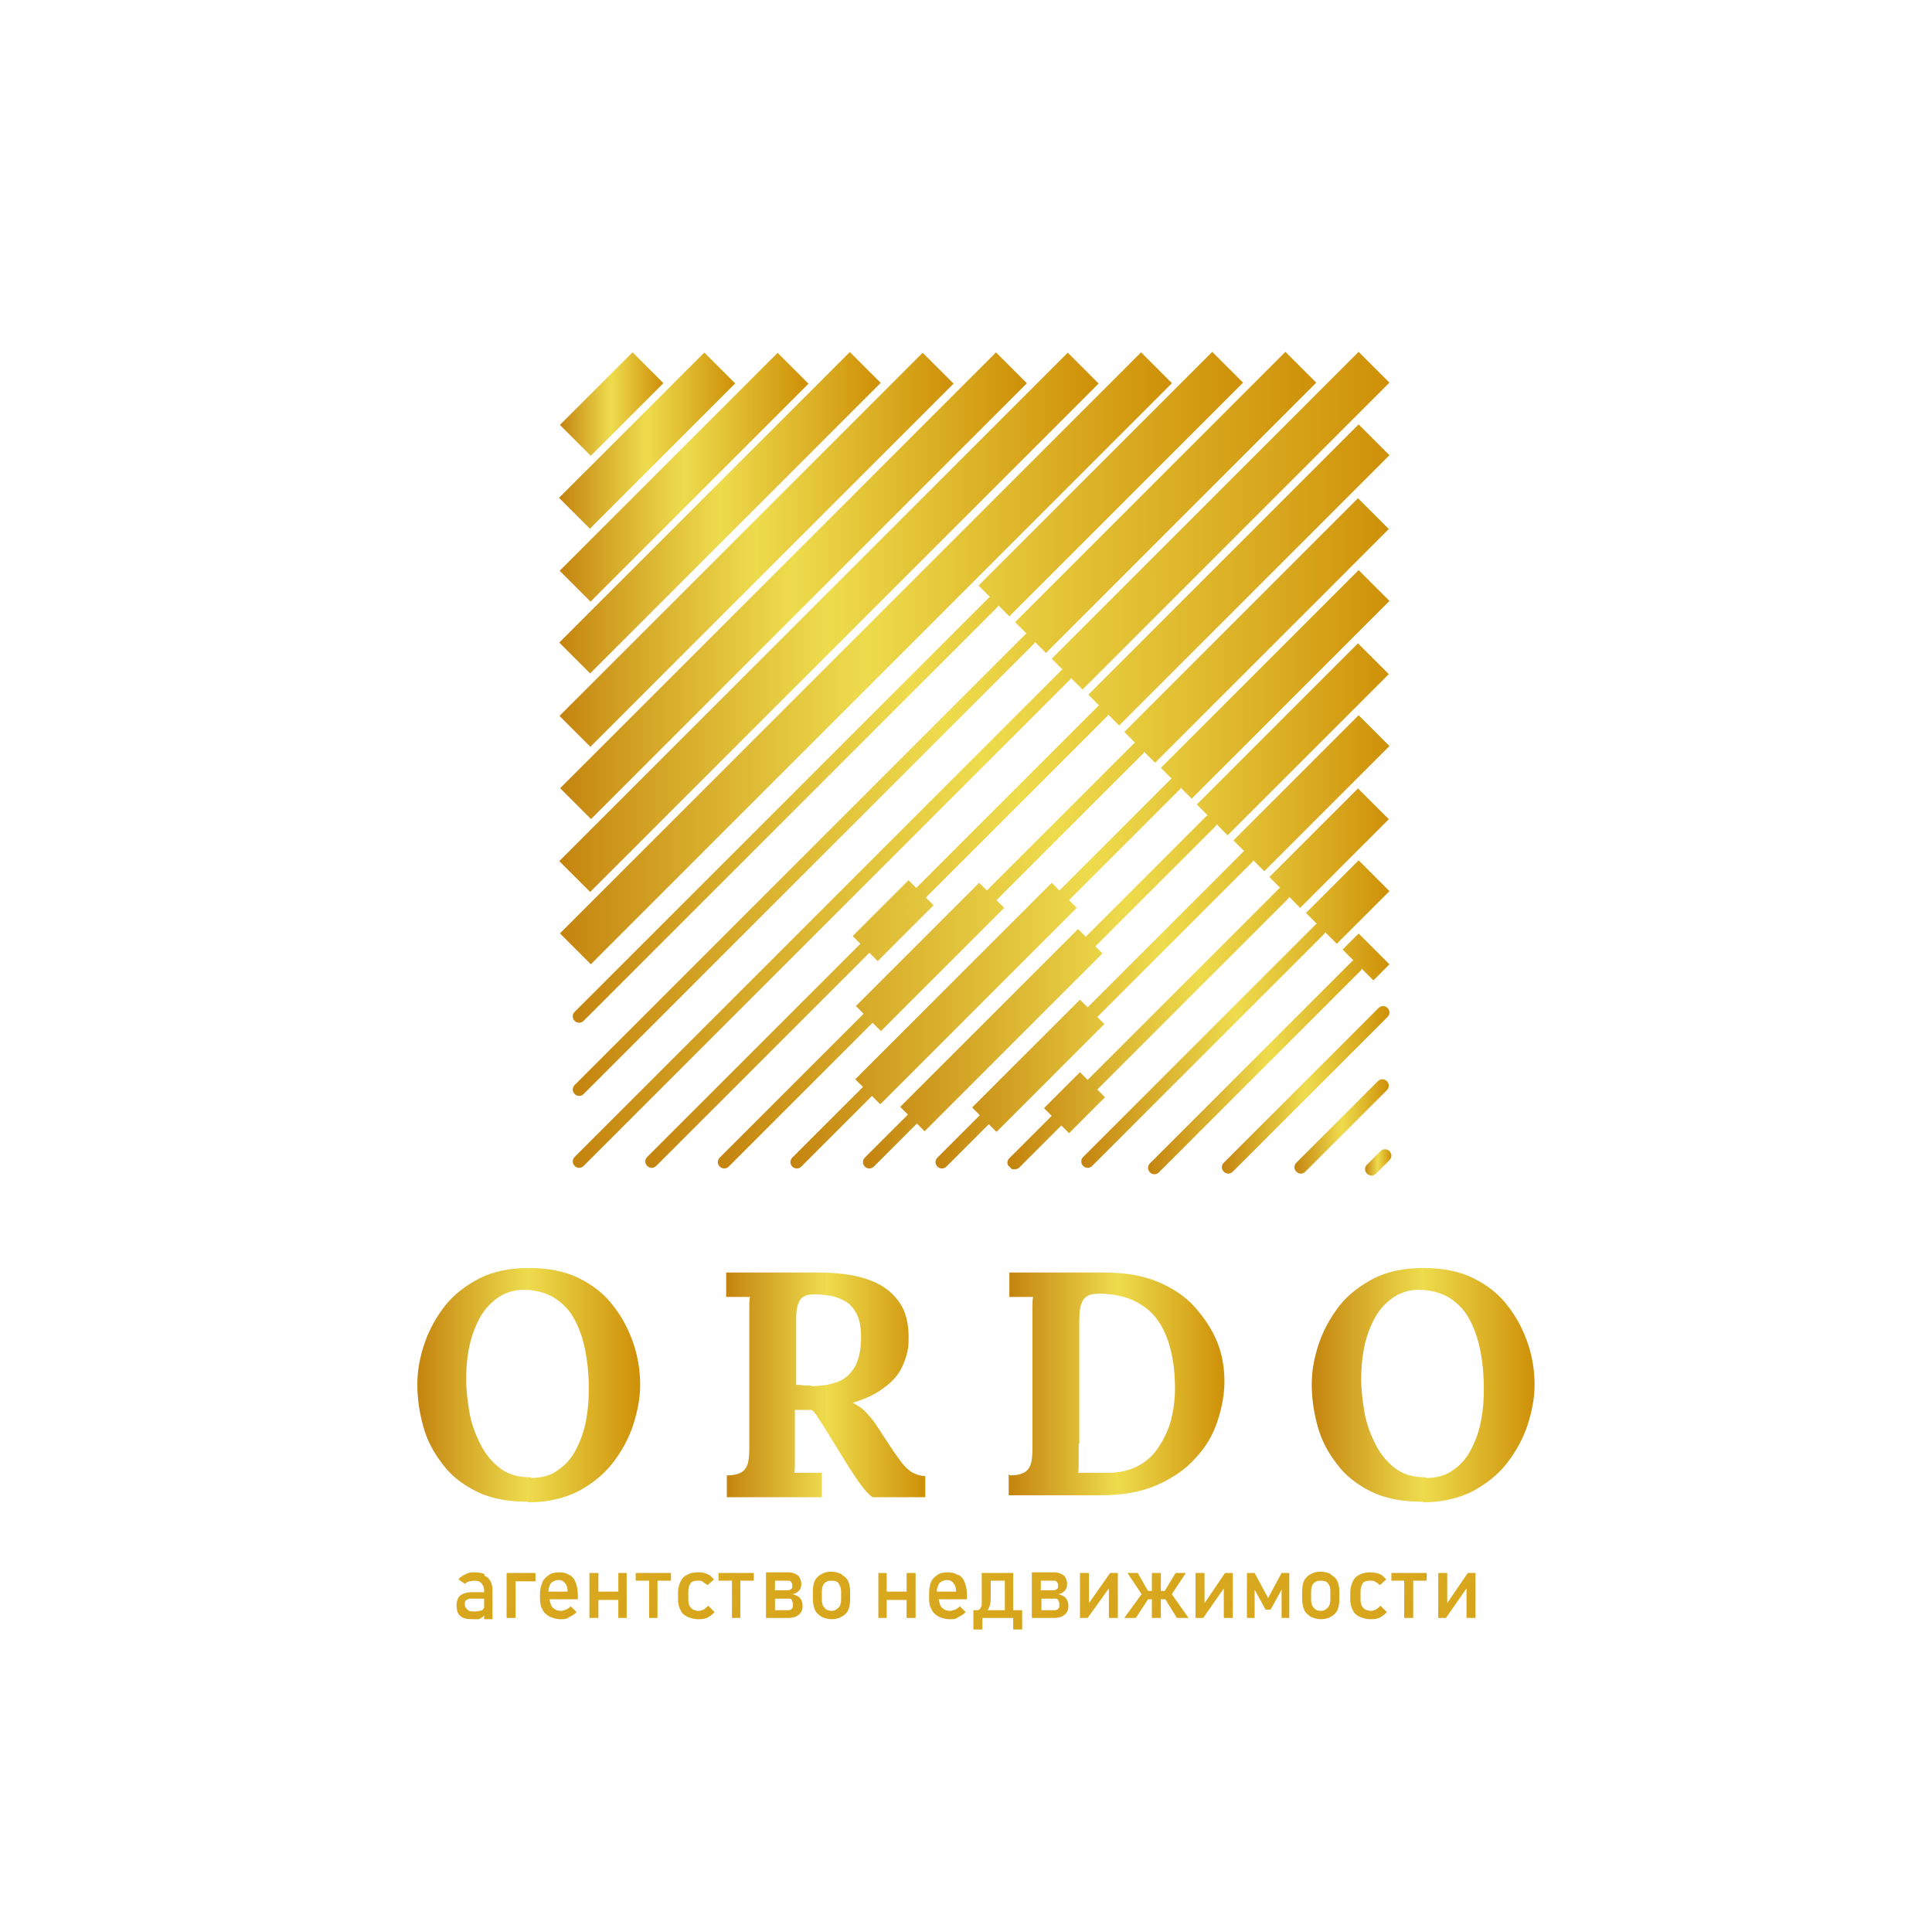 <?xml version="1.0" encoding="UTF-8"?>
<svg id="Layer_1" xmlns="http://www.w3.org/2000/svg" version="1.1" xmlns:xlink="http://www.w3.org/1999/xlink" viewBox="0 0 300.9 297.6">
  <!-- Generator: Adobe Illustrator 29.1.0, SVG Export Plug-In . SVG Version: 2.1.0 Build 142)  -->
  <defs>
    <style>
      .st0 {
        fill: url(#linear-gradient2);
      }

      .st1 {
        fill: url(#linear-gradient36);
      }

      .st2 {
        fill: url(#linear-gradient39);
      }

      .st3 {
        fill: url(#linear-gradient34);
      }

      .st4 {
        fill: url(#linear-gradient33);
      }

      .st5 {
        fill: url(#linear-gradient10);
      }

      .st6 {
        fill: url(#linear-gradient32);
      }

      .st7 {
        fill: url(#linear-gradient21);
      }

      .st8 {
        fill: url(#linear-gradient37);
      }

      .st9 {
        fill: url(#linear-gradient27);
      }

      .st10 {
        fill: url(#linear-gradient35);
      }

      .st11 {
        fill: url(#linear-gradient26);
      }

      .st12 {
        fill: url(#linear-gradient1);
      }

      .st13 {
        fill: url(#linear-gradient9);
      }

      .st14 {
        fill: url(#linear-gradient18);
      }

      .st15 {
        fill: url(#linear-gradient23);
      }

      .st16 {
        fill: url(#linear-gradient43);
      }

      .st17 {
        fill: url(#linear-gradient8);
      }

      .st18 {
        fill: url(#linear-gradient11);
      }

      .st19 {
        fill: url(#linear-gradient16);
      }

      .st20 {
        fill: url(#linear-gradient24);
      }

      .st21 {
        fill: url(#linear-gradient30);
      }

      .st22 {
        fill: url(#linear-gradient46);
      }

      .st23 {
        fill: url(#linear-gradient22);
      }

      .st24 {
        fill: url(#linear-gradient29);
      }

      .st25 {
        fill: url(#linear-gradient19);
      }

      .st26 {
        fill: url(#linear-gradient12);
      }

      .st27 {
        fill: url(#linear-gradient42);
      }

      .st28 {
        fill: url(#linear-gradient28);
      }

      .st29 {
        fill: url(#linear-gradient40);
      }

      .st30 {
        fill: url(#linear-gradient7);
      }

      .st31 {
        fill: url(#linear-gradient20);
      }

      .st32 {
        fill: url(#linear-gradient4);
      }

      .st33 {
        fill: url(#linear-gradient31);
      }

      .st34 {
        fill: url(#linear-gradient14);
      }

      .st35 {
        fill: url(#linear-gradient5);
      }

      .st36 {
        fill: url(#linear-gradient3);
      }

      .st37 {
        fill: url(#linear-gradient38);
      }

      .st38 {
        fill: url(#linear-gradient25);
      }

      .st39 {
        fill: url(#linear-gradient15);
      }

      .st40 {
        fill: url(#linear-gradient17);
      }

      .st41 {
        fill: url(#linear-gradient6);
      }

      .st42 {
        fill: url(#linear-gradient13);
      }

      .st43 {
        fill: url(#linear-gradient45);
      }

      .st44 {
        fill: url(#linear-gradient);
      }

      .st45 {
        fill: url(#linear-gradient44);
      }

      .st46 {
        fill: url(#linear-gradient41);
      }
    </style>
    <linearGradient id="linear-gradient" x1="87.1" y1="79.9" x2="137.2" y2="79.9" gradientTransform="translate(89.4 -55.9) rotate(45)" gradientUnits="userSpaceOnUse">
      <stop offset="0" stop-color="#c4840f"/>
      <stop offset=".5" stop-color="#eedc4d"/>
      <stop offset="1" stop-color="#ce9008"/>
    </linearGradient>
    <linearGradient id="linear-gradient1" y1="74.3" x2="125.9" y2="74.3" gradientTransform="translate(83.7 -53.6) rotate(45)" xlink:href="#linear-gradient"/>
    <linearGradient id="linear-gradient2" y1="68.6" x2="114.6" y2="68.6" gradientTransform="translate(78 -51.2) rotate(45)" xlink:href="#linear-gradient"/>
    <linearGradient id="linear-gradient3" y1="62.9" x2="103.2" y2="62.9" gradientTransform="translate(72.4 -48.9) rotate(45)" xlink:href="#linear-gradient"/>
    <linearGradient id="linear-gradient4" y1="102.5" x2="182.4" y2="102.5" gradientTransform="translate(112 -65.3) rotate(45)" xlink:href="#linear-gradient"/>
    <linearGradient id="linear-gradient5" y1="96.9" x2="171.1" y2="96.9" gradientTransform="translate(106.3 -62.9) rotate(45)" xlink:href="#linear-gradient"/>
    <linearGradient id="linear-gradient6" y1="91.2" x2="159.8" y2="91.2" gradientTransform="translate(100.7 -60.6) rotate(45)" xlink:href="#linear-gradient"/>
    <linearGradient id="linear-gradient7" y1="85.6" x2="148.5" y2="85.6" gradientTransform="translate(95 -58.2) rotate(45)" xlink:href="#linear-gradient"/>
    <linearGradient id="linear-gradient8" x1="89.2" y1="107.2" x2="193.7" y2="107.2" gradientTransform="matrix(1,0,0,1,0,0)" xlink:href="#linear-gradient"/>
    <linearGradient id="linear-gradient9" x1="89.2" y1="112.8" x2="205.1" y2="112.8" gradientTransform="matrix(1,0,0,1,0,0)" xlink:href="#linear-gradient"/>
    <linearGradient id="linear-gradient10" x1="89.2" y1="118.5" x2="216.4" y2="118.5" gradientTransform="matrix(1,0,0,1,0,0)" xlink:href="#linear-gradient"/>
    <linearGradient id="linear-gradient11" x1="100.5" y1="124.1" x2="216.4" y2="124.1" gradientTransform="matrix(1,0,0,1,0,0)" xlink:href="#linear-gradient"/>
    <linearGradient id="linear-gradient12" x1="111.9" y1="129.8" x2="216.4" y2="129.8" gradientTransform="matrix(1,0,0,1,0,0)" xlink:href="#linear-gradient"/>
    <linearGradient id="linear-gradient13" x1="123.2" y1="135.4" x2="216.4" y2="135.4" gradientTransform="matrix(1,0,0,1,0,0)" xlink:href="#linear-gradient"/>
    <linearGradient id="linear-gradient14" x1="134.5" y1="141.1" x2="216.4" y2="141.1" gradientTransform="matrix(1,0,0,1,0,0)" xlink:href="#linear-gradient"/>
    <linearGradient id="linear-gradient15" x1="145.8" y1="146.8" x2="216.4" y2="146.8" gradientTransform="matrix(1,0,0,1,0,0)" xlink:href="#linear-gradient"/>
    <linearGradient id="linear-gradient16" x1="157.1" y1="152.4" x2="216.4" y2="152.4" gradientTransform="matrix(1,0,0,1,0,0)" xlink:href="#linear-gradient"/>
    <linearGradient id="linear-gradient17" x1="168.4" y1="158.1" x2="216.4" y2="158.1" gradientTransform="matrix(1,0,0,1,0,0)" xlink:href="#linear-gradient"/>
    <linearGradient id="linear-gradient18" x1="178.8" y1="164.2" x2="216.4" y2="164.2" gradientTransform="matrix(1,0,0,1,0,0)" xlink:href="#linear-gradient"/>
    <linearGradient id="linear-gradient19" x1="190.2" y1="169.8" x2="216.4" y2="169.8" gradientTransform="matrix(1,0,0,1,0,0)" xlink:href="#linear-gradient"/>
    <linearGradient id="linear-gradient20" x1="201.6" y1="175.5" x2="216.3" y2="175.5" gradientTransform="matrix(1,0,0,1,0,0)" xlink:href="#linear-gradient"/>
    <linearGradient id="linear-gradient21" x1="212.5" y1="181.1" x2="216.7" y2="181.1" gradientTransform="matrix(1,0,0,1,0,0)" xlink:href="#linear-gradient"/>
    <linearGradient id="linear-gradient22" x1="64.9" y1="215.7" x2="99.6" y2="215.7" gradientTransform="matrix(1,0,0,1,0,0)" xlink:href="#linear-gradient"/>
    <linearGradient id="linear-gradient23" x1="113.2" y1="215.6" x2="144.1" y2="215.6" gradientTransform="matrix(1,0,0,1,0,0)" xlink:href="#linear-gradient"/>
    <linearGradient id="linear-gradient24" x1="157.3" y1="215.6" x2="190.8" y2="215.6" gradientTransform="matrix(1,0,0,1,0,0)" xlink:href="#linear-gradient"/>
    <linearGradient id="linear-gradient25" x1="204.2" y1="215.7" x2="239" y2="215.7" gradientTransform="matrix(1,0,0,1,0,0)" xlink:href="#linear-gradient"/>
    <linearGradient id="linear-gradient26" x1="-80.3" y1="148.3" x2="101.6" y2="266.6" gradientTransform="matrix(1,0,0,1,0,0)" xlink:href="#linear-gradient"/>
    <linearGradient id="linear-gradient27" x1="-19.4" y1="183.1" x2="97.7" y2="259.2" gradientTransform="matrix(1,0,0,1,0,0)" xlink:href="#linear-gradient"/>
    <linearGradient id="linear-gradient28" x1="-51.2" y1="158.6" x2="111.7" y2="264.5" gradientTransform="matrix(1,0,0,1,0,0)" xlink:href="#linear-gradient"/>
    <linearGradient id="linear-gradient29" x1="-78.9" y1="135.6" x2="125.5" y2="268.5" gradientTransform="matrix(1,0,0,1,0,0)" xlink:href="#linear-gradient"/>
    <linearGradient id="linear-gradient30" x1="-32.1" y1="160.8" x2="125" y2="262.9" gradientTransform="matrix(1,0,0,1,0,0)" xlink:href="#linear-gradient"/>
    <linearGradient id="linear-gradient31" x1="-30.3" y1="158.1" x2="133.3" y2="264.5" gradientTransform="matrix(1,0,0,1,0,0)" xlink:href="#linear-gradient"/>
    <linearGradient id="linear-gradient32" x1="-19.2" y1="160.8" x2="137.9" y2="262.9" gradientTransform="matrix(1,0,0,1,0,0)" xlink:href="#linear-gradient"/>
    <linearGradient id="linear-gradient33" x1="-36.1" y1="146.1" x2="149.5" y2="266.8" gradientTransform="matrix(1,0,0,1,0,0)" xlink:href="#linear-gradient"/>
    <linearGradient id="linear-gradient34" x1="-4.8" y1="161.2" x2="153.3" y2="264" gradientTransform="matrix(1,0,0,1,0,0)" xlink:href="#linear-gradient"/>
    <linearGradient id="linear-gradient35" x1="-33.9" y1="135.6" x2="170.4" y2="268.5" gradientTransform="matrix(1,0,0,1,0,0)" xlink:href="#linear-gradient"/>
    <linearGradient id="linear-gradient36" x1="9.3" y1="158.7" x2="172.1" y2="264.5" gradientTransform="matrix(1,0,0,1,0,0)" xlink:href="#linear-gradient"/>
    <linearGradient id="linear-gradient37" x1="-42.9" y1="120.9" x2="190.7" y2="272.9" gradientTransform="matrix(1,0,0,1,0,0)" xlink:href="#linear-gradient"/>
    <linearGradient id="linear-gradient38" x1="5.3" y1="146.1" x2="191" y2="266.8" gradientTransform="matrix(1,0,0,1,0,0)" xlink:href="#linear-gradient"/>
    <linearGradient id="linear-gradient39" x1="-1.7" y1="136.1" x2="201.8" y2="268.4" gradientTransform="matrix(1,0,0,1,0,0)" xlink:href="#linear-gradient"/>
    <linearGradient id="linear-gradient40" x1="-54.8" y1="95.8" x2="221.8" y2="275.8" gradientTransform="matrix(1,0,0,1,0,0)" xlink:href="#linear-gradient"/>
    <linearGradient id="linear-gradient41" x1="16.2" y1="136.1" x2="219.7" y2="268.4" gradientTransform="matrix(1,0,0,1,0,0)" xlink:href="#linear-gradient"/>
    <linearGradient id="linear-gradient42" x1="10.8" y1="127.1" x2="230.6" y2="270" gradientTransform="matrix(1,0,0,1,0,0)" xlink:href="#linear-gradient"/>
    <linearGradient id="linear-gradient43" x1="71.4" y1="161.2" x2="229.5" y2="264" gradientTransform="matrix(1,0,0,1,0,0)" xlink:href="#linear-gradient"/>
    <linearGradient id="linear-gradient44" x1="74.5" y1="158.1" x2="238.1" y2="264.5" gradientTransform="matrix(1,0,0,1,0,0)" xlink:href="#linear-gradient"/>
    <linearGradient id="linear-gradient45" x1="85.5" y1="160.8" x2="242.6" y2="262.9" gradientTransform="matrix(1,0,0,1,0,0)" xlink:href="#linear-gradient"/>
    <linearGradient id="linear-gradient46" x1="54" y1="136.1" x2="257.5" y2="268.4" gradientTransform="matrix(1,0,0,1,0,0)" xlink:href="#linear-gradient"/>
  </defs>
  <g>
    <rect class="st44" x="80.2" y="76.5" width="64" height="6.8" transform="translate(-23.7 102.7) rotate(-45)"/>
    <rect class="st12" x="82.5" y="70.9" width="48" height="6.8" transform="translate(-21.3 97.1) rotate(-45)"/>
    <rect class="st0" x="84.8" y="65.2" width="32" height="6.8" transform="translate(-19 91.4) rotate(-45)"/>
    <rect class="st36" x="87.2" y="59.6" width="16" height="6.8" transform="translate(-16.6 85.7) rotate(-45)"/>
    <rect class="st32" x="70.8" y="99.2" width="128" height="6.8" transform="translate(-33 125.3) rotate(-45)"/>
    <rect class="st35" x="73.1" y="93.5" width="112" height="6.8" transform="translate(-30.7 119.7) rotate(-45)"/>
    <rect class="st41" x="75.5" y="87.9" width="96" height="6.8" transform="translate(-28.3 114) rotate(-45)"/>
    <rect class="st30" x="77.8" y="82.2" width="80" height="6.8" transform="translate(-26 108.4) rotate(-45)"/>
    <path class="st17" d="M154.2,93c0,0-.1,0-.2.1l-64.5,64.5c-.4.4-.4,1,0,1.4.4.4,1,.4,1.4,0l64.5-64.5c0,0,0-.1.1-.2l1.7,1.7,36.4-36.4-4.8-4.8-36.4,36.4,1.7,1.7Z"/>
    <path class="st13" d="M159.9,98.7c0,0-.1,0-.2.1l-70.2,70.2c-.4.4-.4,1,0,1.4.4.4,1,.4,1.4,0l70.2-70.2c0,0,0-.1.1-.2l1.7,1.7,42.1-42.1-4.8-4.8-42.1,42.1,1.7,1.7Z"/>
    <path class="st5" d="M166.9,105.7l1.7,1.7,47.8-47.8-4.8-4.8-47.8,47.8,1.7,1.7c0,0-.1,0-.2.1l-75.8,75.8c-.4.4-.4,1,0,1.4.4.4,1,.4,1.4,0l75.8-75.8c0,0,0-.1.1-.2Z"/>
    <path class="st18" d="M136.7,149.7l8.7-8.7-1.2-1.2,28.3-28.3c0,0,0-.1.1-.2l1.7,1.7,42.1-42.1-4.8-4.8-42.1,42.1,1.7,1.7c0,0-.1,0-.2.1l-28.3,28.3-1.2-1.2-8.7,8.7,1.2,1.2-33.2,33.2c-.4.4-.4,1,0,1.4.4.4,1,.4,1.4,0l33.2-33.2,1.2,1.2Z"/>
    <path class="st26" d="M137.2,160.6l19.2-19.2-1.2-1.2,22.9-22.9c0,0,0-.1.1-.2l1.7,1.7,36.4-36.4-4.8-4.8-36.4,36.4,1.7,1.7c0,0-.1,0-.2.1l-22.9,22.9-1.2-1.2-19.2,19.2,1.2,1.2-22.4,22.4c-.4.4-.4,1,0,1.4s1,.4,1.4,0l22.4-22.4,1.2,1.2Z"/>
    <path class="st42" d="M137.1,172l30.6-30.6-1.2-1.2,17.3-17.3c0,0,0-.1.1-.2l1.7,1.7,30.8-30.8-4.8-4.8-30.8,30.8,1.7,1.7c0,0-.1,0-.2.1l-17.3,17.3-1.2-1.2-30.6,30.6,1.2,1.2-11,11c-.4.4-.4,1,0,1.4s1,.4,1.4,0l11-11,1.2,1.2Z"/>
    <path class="st34" d="M170.6,147.4l18.8-18.8c0,0,0-.1.1-.2l1.7,1.7,25.1-25.1-4.8-4.8-25.1,25.1,1.7,1.7c0,0-.1,0-.2.1l-18.8,18.8-1.2-1.2-27.7,27.7,1.2,1.2-6.7,6.7c-.4.4-.4,1,0,1.4.4.4,1,.4,1.4,0l6.7-6.7,1.2,1.2,27.7-27.7-1.2-1.2Z"/>
    <path class="st39" d="M170.9,158.4l24.2-24.2c0,0,0-.1.1-.2l1.7,1.7,19.5-19.5-4.8-4.8-19.5,19.5,1.7,1.7c0,0-.1,0-.2.1l-24.2,24.2-1.2-1.2-16.8,16.8,1.2,1.2-6.6,6.6c-.4.4-.4,1,0,1.4.4.4,1,.4,1.4,0l6.6-6.6,1.2,1.2,16.8-16.8-1.2-1.2Z"/>
    <path class="st19" d="M170.9,169.7l29.8-29.8c0,0,0-.1.1-.2l1.7,1.7,13.8-13.8-4.8-4.8-13.8,13.8,1.7,1.7c0,0-.1,0-.2.1l-29.8,29.8-1.2-1.2-5.6,5.6,1.2,1.2-6.6,6.6c-.3.3-.4.7-.2,1.1l.6.6c.4.1.8,0,1.1-.2l6.6-6.6,1.2,1.2,5.6-5.6-1.2-1.2Z"/>
    <path class="st40" d="M206.5,145.3l1.7,1.7,8.2-8.2-4.8-4.8-8.2,8.2,1.7,1.7c0,0-.1,0-.2.1l-36.2,36.2c-.4.4-.4,1,0,1.4s1,.4,1.4,0l36.2-36.2c0,0,0-.1.1-.2Z"/>
    <path class="st14" d="M212.2,151l1.7,1.7,2.5-2.5-4.8-4.8-2.5,2.5,1.7,1.7c0,0-.1,0-.2.1l-31.5,31.5c-.4.4-.4,1,0,1.4s1,.4,1.4,0l31.5-31.5c0,0,0-.1.1-.2Z"/>
    <path class="st25" d="M216.1,157c-.4-.4-1-.4-1.4,0l-24.1,24.1c-.4.4-.4,1,0,1.4.4.4,1,.4,1.4,0l24.1-24.1c.4-.4.4-1,0-1.4Z"/>
    <path class="st31" d="M216,168.4c-.4-.4-1-.4-1.4,0l-12.7,12.7c-.4.4-.4,1,0,1.4.4.4,1,.4,1.4,0l12.7-12.7c.4-.4.4-1,0-1.4Z"/>
    <path class="st7" d="M216.4,179.3s0,0,0,0c-.4-.4-1-.4-1.4,0l-2.1,2.1c-.4.4-.4,1,0,1.4.4.4,1,.4,1.4,0l2.1-2.1c.4-.4.4-1,0-1.4Z"/>
  </g>
  <g>
    <path class="st23" d="M82.2,233.9c-3.1,0-5.8-.5-8-1.6-2.2-1.1-4-2.5-5.3-4.3-1.4-1.8-2.4-3.7-3-5.9-.6-2.2-.9-4.3-.9-6.5s.4-4.2,1.1-6.3c.7-2.1,1.8-4.1,3.2-5.9,1.4-1.8,3.3-3.2,5.4-4.3,2.2-1.1,4.8-1.6,7.7-1.6s5.6.5,7.8,1.6c2.2,1.1,4,2.5,5.4,4.4,1.4,1.8,2.4,3.8,3.1,5.9.7,2.1,1,4.2,1,6.3s-.4,4.1-1.1,6.3c-.7,2.1-1.8,4.1-3.2,5.9-1.4,1.8-3.3,3.3-5.4,4.4-2.2,1.1-4.8,1.7-7.7,1.7ZM82.7,230.2c1.7,0,3.2-.4,4.3-1.3,1.2-.8,2.1-1.9,2.8-3.3.7-1.4,1.2-2.8,1.5-4.5.3-1.6.4-3.2.4-4.7,0-2.3-.2-4.4-.6-6.3-.4-1.9-1-3.5-1.8-4.9-.8-1.4-1.9-2.4-3.2-3.2-1.3-.7-2.8-1.1-4.5-1.1-1.7,0-3.1.5-4.3,1.4-1.2.9-2.1,2-2.8,3.4-.7,1.4-1.2,2.9-1.5,4.5-.3,1.6-.4,3.2-.4,4.7s.2,3.2.5,5c.3,1.8.9,3.4,1.7,5,.8,1.6,1.8,2.8,3.1,3.8,1.3,1,2.9,1.4,4.8,1.4Z"/>
    <path class="st15" d="M113.2,233.1v-3.3c.8,0,1.4-.1,1.9-.3.5-.2.9-.5,1.2-1.1.3-.6.4-1.6.4-2.9v-19c0-.9,0-1.8,0-2.6,0-.8,0-1.5.1-1.9-.5,0-1.2,0-2,0-.8,0-1.4,0-1.7,0v-3.8c2.4,0,4.7,0,7.1,0s4.7,0,7.1,0c2.9,0,5.5.3,7.6,1,2.2.7,3.8,1.8,5,3.4,1.2,1.6,1.7,3.7,1.6,6.3,0,1.4-.4,2.7-1,4-.6,1.3-1.6,2.4-2.9,3.3-1.3,1-2.9,1.7-4.8,2.3.6.3,1.3.7,1.9,1.3.6.6,1.1,1.2,1.6,1.9l2.3,3.5c.7,1.1,1.4,2,1.9,2.7.6.7,1.1,1.2,1.7,1.5.6.3,1.2.5,1.9.5v3.3h-8.2c-.6-.4-1.2-1.1-1.8-1.9-.6-.8-1.2-1.7-1.9-2.8l-3.7-6c-.4-.7-.8-1.2-1.1-1.7-.3-.5-.6-.9-1-1.2h-2.6v5.3c0,.9,0,1.8,0,2.6,0,.8,0,1.5-.1,1.9.4,0,.8,0,1.4,0,.6,0,1.1,0,1.7,0,.5,0,.9,0,1.2,0v3.8h-14.8ZM126.3,215.9c1.9,0,3.3-.3,4.5-.8,1.1-.5,1.9-1.4,2.5-2.5.5-1.1.8-2.5.8-4.2s-.2-2.8-.7-3.8c-.5-.9-1.1-1.6-1.9-2s-1.5-.7-2.3-.8c-.8-.1-1.4-.2-1.9-.2s-1.3,0-1.8.2c-.5.2-.9.5-1.1,1.1-.3.6-.4,1.4-.4,2.6v10.2c.4,0,.7,0,1.1.1.4,0,.8,0,1.2,0Z"/>
    <path class="st20" d="M157.3,229.8c.8,0,1.4-.1,1.9-.3s.9-.5,1.2-1.1c.3-.6.4-1.6.4-2.9v-19c0-.9,0-1.8,0-2.6,0-.8,0-1.5.1-1.9-.5,0-1.2,0-2,0-.8,0-1.4,0-1.7,0v-3.8h14.5c3.3,0,6.1.4,8.5,1.4s4.4,2.3,5.9,4c1.5,1.7,2.7,3.5,3.5,5.5.8,2,1.1,4.1,1.1,6.1s-.4,4.1-1.1,6.2c-.7,2.1-1.8,4-3.4,5.7-1.5,1.7-3.5,3.1-6,4.2-2.5,1.1-5.4,1.6-8.9,1.6h-14.2v-3.3ZM168,224.9c0,.9,0,1.8,0,2.6,0,.8,0,1.5-.1,1.9.3,0,.8,0,1.4,0,.6,0,1.2,0,1.8,0,.6,0,1.1,0,1.5,0,1.8,0,3.4-.4,4.7-1.1,1.3-.7,2.4-1.7,3.2-3,.8-1.2,1.5-2.6,1.9-4.2.4-1.6.6-3.2.6-4.8,0-3.4-.5-6.1-1.4-8.3-.9-2.2-2.2-3.8-3.9-4.8-1.7-1.1-3.7-1.6-6-1.7-.8,0-1.5,0-2,.2-.5.2-1,.6-1.2,1.2-.3.6-.4,1.5-.4,2.8v19.1Z"/>
    <path class="st38" d="M221.5,233.9c-3.1,0-5.8-.5-8-1.6-2.2-1.1-4-2.5-5.3-4.3-1.4-1.8-2.4-3.7-3-5.9-.6-2.2-.9-4.3-.9-6.5s.4-4.2,1.1-6.3c.7-2.1,1.8-4.1,3.2-5.9,1.4-1.8,3.3-3.2,5.4-4.3,2.2-1.1,4.8-1.6,7.7-1.6s5.6.5,7.8,1.6c2.2,1.1,4,2.5,5.4,4.4,1.4,1.8,2.4,3.8,3.1,5.9.7,2.1,1,4.2,1,6.3s-.4,4.1-1.1,6.3c-.7,2.1-1.8,4.1-3.2,5.9-1.4,1.8-3.3,3.3-5.4,4.4-2.2,1.1-4.8,1.7-7.7,1.7ZM222.1,230.2c1.7,0,3.2-.4,4.3-1.3,1.2-.8,2.1-1.9,2.8-3.3.7-1.4,1.2-2.8,1.5-4.5.3-1.6.4-3.2.4-4.7,0-2.3-.2-4.4-.6-6.3-.4-1.9-1-3.5-1.8-4.9-.8-1.4-1.9-2.4-3.2-3.2-1.3-.7-2.8-1.1-4.5-1.1-1.7,0-3.1.5-4.3,1.4-1.2.9-2.1,2-2.8,3.4s-1.2,2.9-1.5,4.5c-.3,1.6-.4,3.2-.4,4.7s.2,3.2.5,5c.3,1.8.9,3.4,1.7,5,.8,1.6,1.8,2.8,3.1,3.8,1.3,1,2.9,1.4,4.8,1.4Z"/>
  </g>
  <g>
    <path class="st11" d="M75.5,245.2c-.4-.2-.9-.3-1.5-.3s-1,0-1.5.3c-.4.2-.8.4-1.1.8l1,.7c.2-.2.4-.3.7-.4.3,0,.5-.1.8-.1.5,0,.8.1,1.1.4.2.3.4.6.4,1.1v.3h-1.9c-.8,0-1.4.2-1.8.5-.4.3-.6.9-.6,1.6s.2,1.3.6,1.6c.4.4,1.1.5,2,.5s.6,0,.8,0c.2,0,.4-.2.6-.3.1,0,.2-.2.3-.3v.6h1.3v-4.5c0-.6-.1-1-.3-1.4-.2-.4-.5-.7-1-.9ZM75.1,250.8c-.3.1-.7.2-1.2.2s-.8,0-1.1-.3c-.2-.2-.4-.4-.4-.8s0-.6.3-.7c.2-.2.5-.2.8-.2h1.9v1.3c0,.2-.1.4-.4.5Z"/>
    <polygon class="st9" points="79.6 245 78.9 245 78.9 252 80.3 252 80.3 246.3 83.4 246.3 83.4 245 80.3 245 79.6 245"/>
    <path class="st28" d="M88.6,245.3c-.4-.3-.9-.4-1.5-.4s-1.2.1-1.6.4c-.4.3-.8.6-1,1.1-.2.5-.4,1.1-.4,1.8v.8c0,.7.1,1.2.4,1.7.2.5.6.8,1.1,1.1.5.2,1,.4,1.7.4s.9,0,1.3-.3c.4-.2.8-.4,1.2-.8l-.9-.9c-.2.2-.5.4-.7.5-.3.1-.6.2-.8.2-.6,0-1-.2-1.3-.5-.3-.3-.4-.7-.5-1.3h4.4v-.5c0-.8-.1-1.5-.3-2-.2-.6-.5-1-1-1.3ZM85.4,247.9c0-.5.2-1,.4-1.3.3-.3.7-.5,1.2-.5s.8.2,1,.5c.3.3.4.8.4,1.3h-3.1Z"/>
    <polygon class="st24" points="96.3 247.9 93.2 247.9 93.2 245 91.8 245 91.8 252 93.2 252 93.2 249.2 96.3 249.2 96.3 252 97.6 252 97.6 245 96.3 245 96.3 247.9"/>
    <polygon class="st21" points="99 246.2 101.1 246.2 101.1 252 102.4 252 102.4 246.2 104.5 246.2 104.5 245 99 245 99 246.2"/>
    <path class="st33" d="M107.5,246.6c.3-.3.7-.4,1.2-.4s.6,0,.8.2.5.3.7.5l1-.9c-.2-.2-.4-.4-.6-.6-.3-.2-.6-.3-.9-.4s-.7-.1-1-.1c-.6,0-1.2.1-1.7.4-.5.2-.8.6-1,1-.2.5-.4,1-.4,1.6v1.2c0,.6.1,1.2.4,1.7.2.5.6.8,1,1,.5.2,1,.4,1.7.4s.7,0,1-.1c.3,0,.6-.2.9-.4.3-.2.5-.4.7-.6l-1-1c-.2.2-.4.4-.7.6-.3.1-.5.2-.8.2-.5,0-1-.2-1.2-.5-.3-.3-.4-.7-.4-1.3v-1.2c0-.5.1-1,.4-1.3Z"/>
    <polygon class="st6" points="111.9 246.2 114 246.2 114 252 115.3 252 115.3 246.2 117.4 246.2 117.4 245 111.9 245 111.9 246.2"/>
    <path class="st4" d="M123.3,248.3c.5,0,.9-.3,1.1-.5.3-.3.4-.6.4-1.1s-.2-1-.5-1.3c-.4-.3-.9-.5-1.5-.5h-3.5v7.1h3.5c.7,0,1.3-.2,1.6-.5.4-.3.6-.8.6-1.3h0c0-.5-.1-.9-.4-1.3-.3-.3-.7-.5-1.2-.6ZM122.7,246.2c.2,0,.4,0,.5.2.1.1.2.3.2.6s0,.4-.2.5c-.1.1-.3.2-.5.2h-2v-1.5h2.1ZM123.5,249.9c0,.3,0,.5-.2.7s-.4.2-.6.2h-2v-1.8h2c.3,0,.5,0,.6.2.1.2.2.4.2.7h0Z"/>
    <path class="st3" d="M131.1,245.2c-.4-.2-1-.4-1.6-.4s-1.1.1-1.6.4c-.4.2-.8.6-1,1-.2.5-.3,1-.3,1.6v1.2c0,.6.1,1.2.3,1.7.2.5.6.8,1,1.1.4.2,1,.4,1.6.4s1.1-.1,1.6-.4c.4-.2.8-.6,1-1,.2-.5.3-1,.3-1.7v-1.2c0-.6-.1-1.2-.3-1.6-.2-.5-.6-.8-1-1ZM131,249.1c0,.5-.1,1-.4,1.3s-.6.5-1.1.5-.9-.2-1.1-.5c-.3-.3-.4-.7-.4-1.3v-1.2c0-.5.1-1,.4-1.3.3-.3.6-.4,1.1-.4s.9.1,1.1.4.4.7.4,1.3v1.2Z"/>
    <polygon class="st10" points="141.2 247.9 138.1 247.9 138.1 245 136.8 245 136.8 252 138.1 252 138.1 249.2 141.2 249.2 141.2 252 142.6 252 142.6 245 141.2 245 141.2 247.9"/>
    <path class="st1" d="M149.1,245.3c-.4-.3-.9-.4-1.5-.4s-1.2.1-1.6.4c-.4.3-.8.6-1,1.1-.2.5-.3,1.1-.3,1.8v.8c0,.7.1,1.2.4,1.7.2.5.6.8,1.1,1.1.5.2,1,.4,1.7.4s.9,0,1.3-.3c.4-.2.8-.4,1.2-.8l-.9-.9c-.2.2-.5.4-.7.5-.3.1-.6.2-.8.2-.6,0-1-.2-1.3-.5-.3-.3-.4-.7-.5-1.3h4.4v-.5c0-.8-.1-1.5-.3-2-.2-.6-.5-1-1-1.3ZM145.9,247.9c0-.5.2-1,.4-1.3.3-.3.7-.5,1.2-.5s.8.2,1,.5c.3.3.4.8.4,1.3h-3.1Z"/>
    <path class="st8" d="M157.8,250.8v-5.8h-4.9v3.6c0,.6,0,1,0,1.3,0,.3-.2.6-.3.7-.1.2-.4.2-.6.2h-.4v3h1.4v-1.8h4.8v1.8h1.4v-3h-1.3ZM153.8,250.8c.3-.4.5-1,.5-1.8v-2.8h2.2v4.6h-2.6Z"/>
    <path class="st37" d="M164.7,248.3c.5,0,.9-.3,1.1-.5.3-.3.4-.6.4-1.1s-.2-1-.5-1.3c-.4-.3-.9-.5-1.5-.5h-3.5v7.1h3.5c.7,0,1.3-.2,1.6-.5.4-.3.6-.8.6-1.3h0c0-.5-.1-.9-.4-1.3-.3-.3-.7-.5-1.2-.6ZM164.1,246.2c.2,0,.4,0,.5.2.1.1.2.3.2.6s0,.4-.2.5c-.1.1-.3.2-.5.2h-2v-1.5h2.1ZM165,249.9c0,.3,0,.5-.2.7s-.4.2-.6.2h-2v-1.8h2c.3,0,.5,0,.6.2.1.2.2.4.2.7h0Z"/>
    <polygon class="st2" points="169.6 249.7 169.6 245 168.2 245 168.2 252 169.4 252 172.7 247.4 172.7 252 174.1 252 174.1 245 172.9 245 169.6 249.7"/>
    <polygon class="st29" points="184.7 245 183.1 245 181.4 247.8 180.8 247.8 180.8 245 179.4 245 179.4 247.8 178.8 247.8 177.2 245 175.6 245 177.8 248.3 175.1 252 176.9 252 178.8 249.1 179.4 249.1 179.4 252 180.8 252 180.8 249.1 181.5 249.1 183.3 252 185.1 252 182.5 248.3 184.7 245"/>
    <polygon class="st46" points="187.6 249.7 187.6 245 186.2 245 186.2 252 187.4 252 190.6 247.4 190.6 252 192 252 192 245 190.8 245 187.6 249.7"/>
    <polygon class="st27" points="197.5 248.9 195.4 245 194.2 245 194.2 252 195.4 252 195.4 247.6 197.1 250.7 197.9 250.7 199.6 247.6 199.6 252 200.8 252 200.8 245 199.6 245 197.5 248.9"/>
    <path class="st16" d="M207.3,245.2c-.4-.2-1-.4-1.6-.4s-1.1.1-1.6.4c-.4.2-.8.6-1,1-.2.5-.3,1-.3,1.6v1.2c0,.6.1,1.2.3,1.7.2.5.6.8,1,1.1.4.2,1,.4,1.6.4s1.1-.1,1.6-.4c.4-.2.8-.6,1-1,.2-.5.3-1,.3-1.7v-1.2c0-.6-.1-1.2-.3-1.6-.2-.5-.6-.8-1-1ZM207.2,249.1c0,.5-.1,1-.4,1.3-.3.3-.6.5-1.1.5s-.9-.2-1.1-.5c-.3-.3-.4-.7-.4-1.3v-1.2c0-.5.1-1,.4-1.3.3-.3.6-.4,1.1-.4s.9.1,1.1.4c.3.3.4.7.4,1.3v1.2Z"/>
    <path class="st45" d="M212.2,246.6c.3-.3.7-.4,1.2-.4s.6,0,.8.2c.3.1.5.3.7.5l1-.9c-.2-.2-.4-.4-.6-.6-.3-.2-.6-.3-.9-.4-.3,0-.7-.1-1-.1-.6,0-1.2.1-1.7.4-.5.2-.8.6-1,1-.2.5-.4,1-.4,1.6v1.2c0,.6.1,1.2.4,1.7.2.5.6.8,1,1,.5.2,1,.4,1.7.4s.7,0,1-.1c.3,0,.6-.2.9-.4.3-.2.5-.4.7-.6l-1-1c-.2.2-.4.4-.7.6-.3.1-.5.2-.8.2-.5,0-1-.2-1.2-.5-.3-.3-.4-.7-.4-1.3v-1.2c0-.5.1-1,.4-1.3Z"/>
    <polygon class="st43" points="216.7 246.2 218.7 246.2 218.7 252 220.1 252 220.1 246.2 222.2 246.2 222.2 245 216.7 245 216.7 246.2"/>
    <polygon class="st22" points="228.6 245 225.4 249.7 225.4 245 224 245 224 252 225.2 252 228.4 247.4 228.4 252 229.8 252 229.8 245 228.6 245"/>
  </g>
</svg>